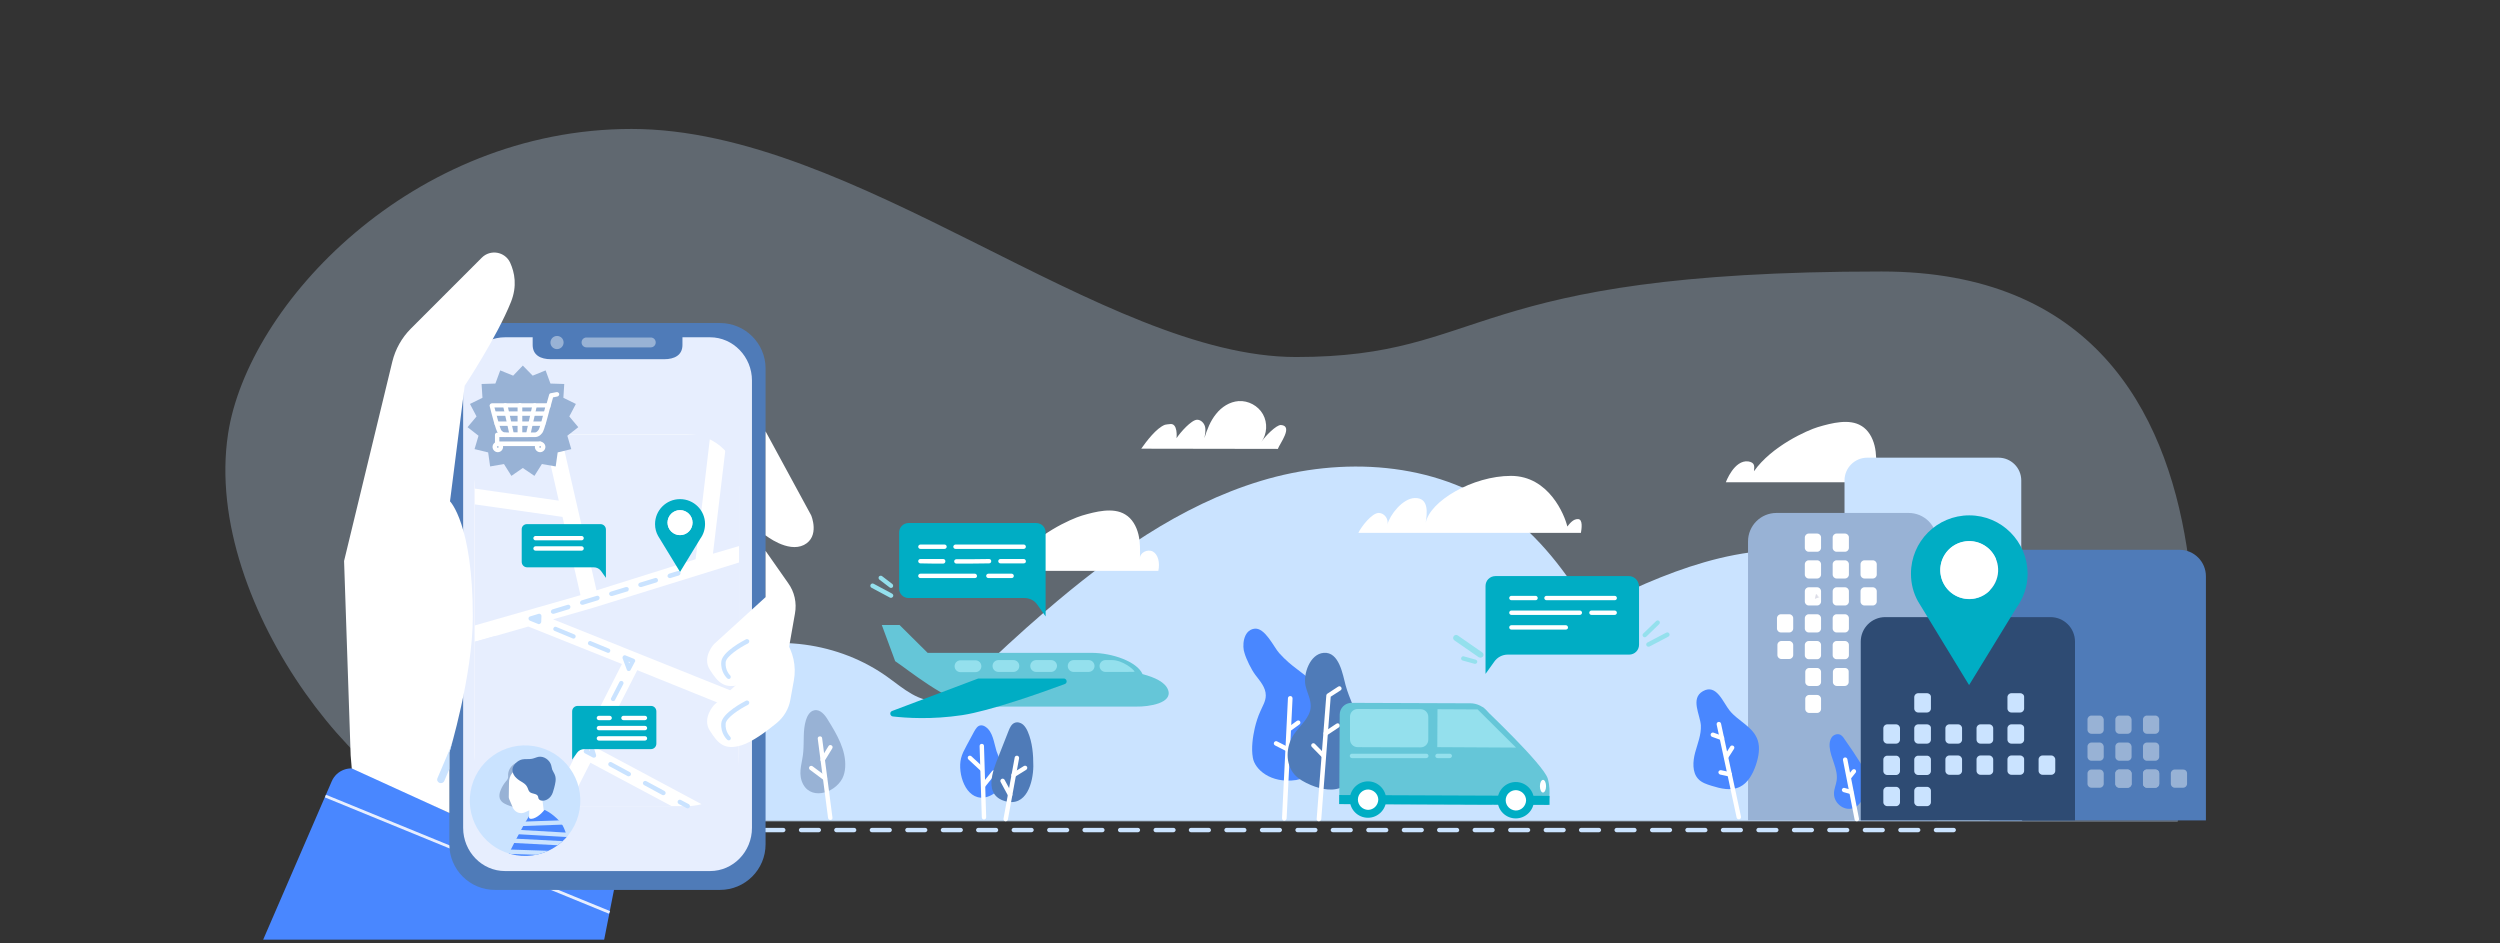 <svg version="1.1" id="Layer_1" xmlns="http://www.w3.org/2000/svg" xmlns:xlink="http://www.w3.org/1999/xlink" x="0" y="0" viewBox="0 0 1140 430" xml:space="preserve"><rect x="0" y="0" width="1140" height="430" fill="#333333" stroke="none"/><style>.st0{fill:#cae3ff}.st2{fill:#4987ff}.st3{fill:#fff}.st4{fill:#4f7bb8}.st5{fill:#98b2d5}.st6{fill:#dcdde7}.st9{fill:#e7eefe}.st10{fill:#00adc4}.st11{fill:#65c6d8}.st12{fill:#94e0ed}</style><path class="st0" d="M890.9 379.5h-8.1c-.6 0-1-.5-1-1 0-.6.5-1 1-1h8.1c.6 0 1 .5 1 1s-.5 1-1 1zm-16.2 0h-8.1c-.6 0-1-.5-1-1 0-.6.5-1 1-1h8.1c.6 0 1 .5 1 1s-.5 1-1 1zm-16.2 0h-8.1c-.6 0-1-.5-1-1 0-.6.5-1 1-1h8.1c.6 0 1 .5 1 1s-.4 1-1 1zm-16.2 0h-8.1c-.6 0-1-.5-1-1 0-.6.5-1 1-1h8.1c.6 0 1 .5 1 1s-.4 1-1 1zm-16.1 0h-8.1c-.6 0-1-.5-1-1 0-.6.5-1 1-1h8.1c.6 0 1 .5 1 1s-.5 1-1 1zm-16.2 0h-8.1c-.6 0-1-.5-1-1 0-.6.5-1 1-1h8.1c.6 0 1 .5 1 1s-.5 1-1 1zm-16.2 0h-8.1c-.6 0-1-.5-1-1 0-.6.5-1 1-1h8.1c.6 0 1 .5 1 1s-.4 1-1 1zm-16.2 0h-8.1c-.6 0-1-.5-1-1 0-.6.5-1 1-1h8.1c.6 0 1 .5 1 1 .1.5-.4 1-1 1zm-16.1 0h-8.1c-.6 0-1-.5-1-1 0-.6.5-1 1-1h8.1c.6 0 1 .5 1 1s-.5 1-1 1zm-16.2 0h-8.1c-.6 0-1-.5-1-1 0-.6.5-1 1-1h8.1c.6 0 1 .5 1 1s-.4 1-1 1zm-16.2 0H721c-.6 0-1-.5-1-1 0-.6.5-1 1-1h8.1c.6 0 1 .5 1 1s-.4 1-1 1zm-16.1 0h-8.1c-.6 0-1-.5-1-1 0-.6.5-1 1-1h8.1c.6 0 1 .5 1 1s-.5 1-1 1zm-16.2 0h-8.1c-.6 0-1-.5-1-1 0-.6.5-1 1-1h8.1c.6 0 1 .5 1 1s-.5 1-1 1zm-16.2 0h-8.1c-.6 0-1-.5-1-1 0-.6.5-1 1-1h8.1c.6 0 1 .5 1 1s-.4 1-1 1zm-16.2 0h-8.1c-.6 0-1-.5-1-1 0-.6.5-1 1-1h8.1c.6 0 1 .5 1 1 .1.5-.4 1-1 1zm-16.1 0h-8.1c-.6 0-1-.5-1-1 0-.6.5-1 1-1h8.1c.6 0 1 .5 1 1s-.5 1-1 1zm-16.2 0H624c-.6 0-1-.5-1-1 0-.6.5-1 1-1h8.1c.6 0 1 .5 1 1s-.4 1-1 1zm-16.2 0h-8.1c-.6 0-1-.5-1-1 0-.6.5-1 1-1h8.1c.6 0 1 .5 1 1s-.4 1-1 1zm-16.1 0h-8.1c-.6 0-1-.5-1-1 0-.6.5-1 1-1h8.1c.6 0 1 .5 1 1s-.5 1-1 1zm-16.2 0h-8.1c-.6 0-1-.5-1-1 0-.6.5-1 1-1h8.1c.6 0 1 .5 1 1s-.5 1-1 1zm-16.2 0h-8.1c-.6 0-1-.5-1-1 0-.6.5-1 1-1h8.1c.6 0 1 .5 1 1s-.4 1-1 1zm-16.2 0h-8.1c-.6 0-1-.5-1-1 0-.6.5-1 1-1h8.1c.6 0 1 .5 1 1 .1.5-.4 1-1 1zm-16.1 0H527c-.6 0-1-.5-1-1 0-.6.5-1 1-1h8.1c.6 0 1 .5 1 1s-.5 1-1 1zm-16.2 0h-8.1c-.6 0-1-.5-1-1 0-.6.5-1 1-1h8.1c.6 0 1 .5 1 1s-.4 1-1 1zm-16.2 0h-8.1c-.6 0-1-.5-1-1 0-.6.5-1 1-1h8.1c.6 0 1 .5 1 1s-.4 1-1 1zm-16.1 0h-8.1c-.6 0-1-.5-1-1 0-.6.5-1 1-1h8.1c.6 0 1 .5 1 1s-.5 1-1 1zm-16.2 0h-8.1c-.6 0-1-.5-1-1 0-.6.5-1 1-1h8.1c.6 0 1 .5 1 1s-.5 1-1 1zm-16.2 0h-8.1c-.6 0-1-.5-1-1 0-.6.5-1 1-1h8.1c.6 0 1 .5 1 1s-.4 1-1 1zm-16.2 0h-8c-.6 0-1-.5-1-1 0-.6.5-1 1-1h8.1c.6 0 1 .5 1 1s-.5 1-1.1 1zm-16.1 0h-8.1c-.6 0-1-.5-1-1 0-.6.5-1 1-1h8.1c.6 0 1 .5 1 1s-.5 1-1 1zm-16.2 0h-8.1c-.6 0-1-.5-1-1 0-.6.5-1 1-1h8.1c.6 0 1 .5 1 1s-.4 1-1 1zm-16.2 0h-8.1c-.6 0-1-.5-1-1 0-.6.5-1 1-1h8.1c.6 0 1 .5 1 1s-.4 1-1 1zm-16.1 0h-8.1c-.6 0-1-.5-1-1 0-.6.5-1 1-1h8.1c.6 0 1 .5 1 1s-.5 1-1 1zm-16.2 0h-8.1c-.6 0-1-.5-1-1 0-.6.5-1 1-1h8.1c.6 0 1 .5 1 1s-.5 1-1 1z"/><path d="M218 374.8c-46 0-126.1-97.7-114-177 9-59 84-139 184-139 102 0 215 104 303 104s76-39 267-39 135 251 135 251H218z" opacity=".3" fill="#cae3ff"/><path class="st0" d="M326 298.6c25.9-10 56.7-5.9 79.1 10.4 6.9 5 14.2 11.5 22.6 10.4 6.1-.8 10.9-5.4 15.3-9.7 10.9-10.7 22.1-21 33.7-31 29.2-25.1 61.3-48.2 98.2-59.4 36.9-11.2 79.4-8.9 110.7 13.6 16.3 11.7 28.7 28.1 39.1 45.4 33.6-17.1 70.8-32.9 107.8-25.7 26.2 5.1 49.4 21.9 64.7 43.7 15.3 21.8 23.2 48.4 24.9 75v3H335.3l-9.3-75.7z"/><path class="st2" d="M438.2 345.9c.5-2.1 1.5-3.9 2.5-5.8 1.2-2.2 2.3-4.3 3.5-6.5.7-1.2 1.5-2.6 2.8-2.8.9-.2 1.8.2 2.5.7 3.3 2.3 3.7 7.1 4.9 11 1.2 3.6 3.3 7 3.4 10.8.1 5.2-4.3 9.8-9.2 10.4-8.3.9-12-10.9-10.4-17.8z"/><path class="st3" d="M448.7 373.7c-.5 0-1-.4-1-1l-1-32.5c0-.6.4-1 1-1s1 .4 1 1l1 32.5c0 .5-.4 1-1 1z"/><path class="st3" d="M447.8 351.7c-.2 0-.5-.1-.7-.3l-5.5-5.1c-.4-.4-.4-1-.1-1.4.4-.4 1-.4 1.4-.1l5.5 5.1c.4.4.4 1 .1 1.4-.2.3-.5.4-.7.4zM448.3 359.3c-.2 0-.4-.1-.6-.2-.4-.3-.5-1-.2-1.4l4.9-6.1c.3-.4 1-.5 1.4-.2.4.3.5 1 .2 1.4l-4.9 6.1c-.2.2-.5.4-.8.4z"/><path class="st4" d="M455.3 345c1.5-3.9 3.1-7.8 4.6-11.7.6-1.5 1.3-3.1 2.8-3.7 1.3-.5 2.7-.1 3.8.8 1 .9 1.7 2.1 2.2 3.3 2.1 4.9 2.5 10.4 2.5 15.7-.1 7.4-3.1 18.8-13 15.9-9.7-2.9-5.6-13.6-2.9-20.3z"/><path class="st3" d="M458.6 374.5h-.2c-.5-.1-.9-.6-.8-1.2l5.1-27.9c.1-.5.6-.9 1.2-.8.5.1.9.6.8 1.2l-5.1 27.9c-.1.5-.6.8-1 .8z"/><path class="st3" d="M462.2 354.5c-.3 0-.7-.2-.9-.5-.3-.5-.1-1.1.3-1.4l5.3-3.3c.5-.3 1.1-.1 1.4.3.3.5.1 1.1-.3 1.4l-5.3 3.3c-.1.1-.3.2-.5.2zM460.6 363.4c-.4 0-.7-.2-.9-.5l-3.4-6.3c-.3-.5-.1-1.1.4-1.4.5-.3 1.1-.1 1.4.4l3.4 6.3c.3.5.1 1.1-.4 1.4-.2.1-.4.1-.5.1z"/><path class="st5" d="M367.5 328.4c.6-2 1.8-4.1 3.8-4.5 2.7-.6 4.9 2.1 6.3 4.5 4.1 6.6 8.3 13.8 7.8 21.5-.1 1.8-.5 3.5-1.3 5.1-3.8 7.1-15.3 10.2-18.5 1.2-1.6-4.6.4-8.9.7-13.5.4-4.9-.2-9.7 1.2-14.3z"/><path class="st3" d="M378.6 373.9c-.5 0-.9-.4-1-.9l-4.7-36.1c-.1-.6.3-1.1.9-1.1.6-.1 1.1.3 1.1.9l4.7 36.1c.1.6-.3 1.1-.9 1.1h-.1zM797.2 210.4c3 .5 2.9 2.1 2.6 4.5 8.1-11.5 24.3-18.7 29.3-20.2 6.2-1.8 14.2-3.9 19.7-.5 3.2 1.9 5.1 5.4 6 9 .9 3.6.8 7.4.7 11.1-.1-2.7 3.5-4.5 5.9-3.2 2.4 1.3 3.3 5.1 2.5 8.8H787c0-.1 3.8-10.3 10.2-9.5z"/><path class="st0" d="M921.6 374.1h-80.5v-155c0-5.7 4.6-10.4 10.4-10.4h59.8c5.7 0 10.4 4.6 10.4 10.4v155z"/><path class="st4" d="M1006 374.1h-98.7V262.8c0-6.7 5.4-12.1 12.1-12.1h74.4c6.7 0 12.1 5.4 12.1 12.1v111.3z"/><path class="st6" d="M934.4 353.6h7.1v8.2h-7.1zM925 353.6h7.1v8.2H925zM934.4 340.4h7.1v8.2h-7.1zM925 340.4h7.1v8.2H925z"/><path class="st5" d="M883.3 374.1h-86.2V246.9c0-7.2 5.8-13 13-13h60.2c7.2 0 13 5.8 13 13v127.2z"/><path class="st3" d="M828.6 243.3h-3.8c-1 0-1.8.8-1.8 1.8v4.7c0 1 .8 1.8 1.8 1.8h3.8c1 0 1.8-.8 1.8-1.8V245c0-.9-.8-1.7-1.8-1.7zM828.6 255.5h-3.8c-1 0-1.8.8-1.8 1.8v4.7c0 1 .8 1.8 1.8 1.8h3.8c1 0 1.8-.8 1.8-1.8v-4.7c0-1-.8-1.8-1.8-1.8zM828.6 267.8h-3.8c-1 0-1.8.8-1.8 1.8v4.7c0 1 .8 1.8 1.8 1.8h3.8c1 0 1.8-.8 1.8-1.8v-4.7c0-1-.8-1.8-1.8-1.8zM828.6 280.1h-3.8c-1 0-1.8.8-1.8 1.8v4.7c0 1 .8 1.8 1.8 1.8h3.8c1 0 1.8-.8 1.8-1.8v-4.7c0-1-.8-1.8-1.8-1.8zM841.3 243.3h-3.8c-1 0-1.8.8-1.8 1.8v4.7c0 1 .8 1.8 1.8 1.8h3.8c1 0 1.8-.8 1.8-1.8V245c0-.9-.8-1.7-1.8-1.7zM841.3 255.5h-3.8c-1 0-1.8.8-1.8 1.8v4.7c0 1 .8 1.8 1.8 1.8h3.8c1 0 1.8-.8 1.8-1.8v-4.7c0-1-.8-1.8-1.8-1.8zM841.3 267.8h-3.8c-1 0-1.8.8-1.8 1.8v4.7c0 1 .8 1.8 1.8 1.8h3.8c1 0 1.8-.8 1.8-1.8v-4.7c0-1-.8-1.8-1.8-1.8zM841.3 280.1h-3.8c-1 0-1.8.8-1.8 1.8v4.7c0 1 .8 1.8 1.8 1.8h3.8c1 0 1.8-.8 1.8-1.8v-4.7c0-1-.8-1.8-1.8-1.8zM854 255.5h-3.8c-1 0-1.8.8-1.8 1.8v4.7c0 1 .8 1.8 1.8 1.8h3.8c1 0 1.8-.8 1.8-1.8v-4.7c0-1-.8-1.8-1.8-1.8zM854 267.8h-3.8c-1 0-1.8.8-1.8 1.8v4.7c0 1 .8 1.8 1.8 1.8h3.8c1 0 1.8-.8 1.8-1.8v-4.7c0-1-.8-1.8-1.8-1.8zM815.9 280.1h-3.8c-1 0-1.8.8-1.8 1.8v4.7c0 1 .8 1.8 1.8 1.8h3.8c1 0 1.8-.8 1.8-1.8v-4.7c0-1-.8-1.8-1.8-1.8zM815.9 292.3h-3.6c-1 0-1.8.8-1.8 1.8v4.6c0 1 .8 1.8 1.8 1.8h3.6c1 0 1.8-.8 1.8-1.8v-4.6c0-.9-.8-1.8-1.8-1.8zM828.6 292.3h-3.8c-1 0-1.8.8-1.8 1.8v4.7c0 1 .8 1.8 1.8 1.8h3.8c1 0 1.8-.8 1.8-1.8v-4.7c0-1-.8-1.8-1.8-1.8zM828.6 304.6H825c-1 0-1.8.8-1.8 1.8v4.6c0 1 .8 1.8 1.8 1.8h3.6c1 0 1.8-.8 1.8-1.8v-4.6c0-1-.8-1.8-1.8-1.8zM841.3 292.3h-3.8c-1 0-1.8.8-1.8 1.8v4.7c0 1 .8 1.8 1.8 1.8h3.8c1 0 1.8-.8 1.8-1.8v-4.7c0-1-.8-1.8-1.8-1.8zM841.2 304.6h-3.6c-1 0-1.8.8-1.8 1.8v4.6c0 1 .8 1.8 1.8 1.8h3.6c1 0 1.8-.8 1.8-1.8v-4.6c.1-1-.7-1.8-1.8-1.8zM828.6 316.9H825c-1 0-1.8.8-1.8 1.8v4.6c0 1 .8 1.8 1.8 1.8h3.6c1 0 1.8-.8 1.8-1.8v-4.6c0-1-.8-1.8-1.8-1.8z"/><path class="st5" d="M957.5 326.3h-3.8c-1 0-1.8.8-1.8 1.8v4.7c0 1 .8 1.8 1.8 1.8h3.8c1 0 1.8-.8 1.8-1.8v-4.7c-.1-1-.9-1.8-1.8-1.8zM957.5 338.6h-3.8c-1 0-1.8.8-1.8 1.8v4.7c0 1 .8 1.8 1.8 1.8h3.8c1 0 1.8-.8 1.8-1.8v-4.7c-.1-1-.9-1.8-1.8-1.8zM957.5 350.9h-3.8c-1 0-1.8.8-1.8 1.8v4.7c0 1 .8 1.8 1.8 1.8h3.8c1 0 1.8-.8 1.8-1.8v-4.7c-.1-1.1-.9-1.8-1.8-1.8zM970.2 326.3h-3.8c-1 0-1.8.8-1.8 1.8v4.7c0 1 .8 1.8 1.8 1.8h3.8c1 0 1.8-.8 1.8-1.8v-4.7c-.1-1-.9-1.8-1.8-1.8zM970.2 338.6h-3.8c-1 0-1.8.8-1.8 1.8v4.7c0 1 .8 1.8 1.8 1.8h3.8c1 0 1.8-.8 1.8-1.8v-4.7c-.1-1-.9-1.8-1.8-1.8zM970.2 350.9h-3.8c-1 0-1.8.8-1.8 1.8v4.7c0 1 .8 1.8 1.8 1.8h3.8c1 0 1.8-.8 1.8-1.8v-4.7c-.1-1.1-.9-1.8-1.8-1.8z"/><path class="st5" d="M970.2 350.9h-3.8c-1 0-1.8.8-1.8 1.8v4.7c0 1 .8 1.8 1.8 1.8h3.8c1 0 1.8-.8 1.8-1.8v-4.7c-.1-1.1-.9-1.8-1.8-1.8zM982.8 326.3H979c-1 0-1.8.8-1.8 1.8v4.7c0 1 .8 1.8 1.8 1.8h3.8c1 0 1.8-.8 1.8-1.8v-4.7c0-1-.8-1.8-1.8-1.8zM982.8 338.6H979c-1 0-1.8.8-1.8 1.8v4.7c0 1 .8 1.8 1.8 1.8h3.8c1 0 1.8-.8 1.8-1.8v-4.7c0-1-.8-1.8-1.8-1.8zM982.8 350.9H979c-1 0-1.8.8-1.8 1.8v4.7c0 1 .8 1.8 1.8 1.8h3.8c1 0 1.8-.8 1.8-1.8v-4.7c0-1.1-.8-1.8-1.8-1.8z"/><path class="st5" d="M982.8 350.9H979c-1 0-1.8.8-1.8 1.8v4.7c0 1 .8 1.8 1.8 1.8h3.8c1 0 1.8-.8 1.8-1.8v-4.7c0-1.1-.8-1.8-1.8-1.8zM995.5 350.9h-3.8c-1 0-1.8.8-1.8 1.8v4.7c0 1 .8 1.8 1.8 1.8h3.8c1 0 1.8-.8 1.8-1.8v-4.7c0-1.1-.8-1.8-1.8-1.8z"/><path class="st2" d="M836.3 361.8c0-2 .9-3.8 1.2-5.8.8-5.3-2.8-10.2-3.2-15.5-.1-1.5.1-3 .9-4.2.8-1.2 2.5-1.9 3.9-1.3.8.4 1.4 1.1 1.9 1.9 2.7 3.8 5.3 7.7 7.8 11.7 1.6 2.6 3.2 5.4 3.2 8.5 0 3.4-3 9.4-6.1 11.1-4.4 2.2-9.7-1.6-9.6-6.4z"/><path d="M946.2 374.1h-97.7v-81.5c0-6.2 5-11.2 11.2-11.2H935c6.2 0 11.2 5 11.2 11.2v81.5z" fill="#2e4b73"/><path class="st0" d="M892.9 344.5h-4c-1 0-1.8.8-1.8 1.8v5.2c0 1 .8 1.8 1.8 1.8h4c1 0 1.8-.8 1.8-1.8v-5.2c0-.9-.8-1.8-1.8-1.8zM864.6 330.3h-4c-1 0-1.8.8-1.8 1.8v5.2c0 1 .8 1.8 1.8 1.8h4c1 0 1.8-.8 1.8-1.8v-5.2c0-1-.8-1.8-1.8-1.8zM935.4 344.5h-4c-1 0-1.8.8-1.8 1.8v5.2c0 1 .8 1.8 1.8 1.8h4c1 0 1.8-.8 1.8-1.8v-5.2c0-.9-.8-1.8-1.8-1.8zM921.2 344.5h-4c-1 0-1.8.8-1.8 1.8v5.2c0 1 .8 1.8 1.8 1.8h4c1 0 1.8-.8 1.8-1.8v-5.2c.1-.9-.8-1.8-1.8-1.8zM907.1 344.5h-4c-1 0-1.8.8-1.8 1.8v5.2c0 1 .8 1.8 1.8 1.8h4c1 0 1.8-.8 1.8-1.8v-5.2c0-.9-.8-1.8-1.8-1.8zM921.2 330.3h-4c-1 0-1.8.8-1.8 1.8v5.2c0 1 .8 1.8 1.8 1.8h4c1 0 1.8-.8 1.8-1.8v-5.2c.1-1-.8-1.8-1.8-1.8zM907.1 330.3h-4c-1 0-1.8.8-1.8 1.8v5.2c0 1 .8 1.8 1.8 1.8h4c1 0 1.8-.8 1.8-1.8v-5.2c0-1-.8-1.8-1.8-1.8zM921.2 316.1h-4c-1 0-1.8.8-1.8 1.8v5.2c0 1 .8 1.8 1.8 1.8h4c1 0 1.8-.8 1.8-1.8v-5.2c.1-1-.8-1.8-1.8-1.8zM892.9 330.3h-4c-1 0-1.8.8-1.8 1.8v5.2c0 1 .8 1.8 1.8 1.8h4c1 0 1.8-.8 1.8-1.8v-5.2c0-1-.8-1.8-1.8-1.8zM878.7 330.3h-4c-1 0-1.8.8-1.8 1.8v5.2c0 1 .8 1.8 1.8 1.8h4c1 0 1.8-.8 1.8-1.8v-5.2c.1-1-.8-1.8-1.8-1.8zM878.7 358.8h-4c-1 0-1.8.8-1.8 1.8v5.2c0 1 .8 1.8 1.8 1.8h4c1 0 1.8-.8 1.8-1.8v-5.2c0-1-.8-1.8-1.8-1.8zM864.6 358.8h-4c-1 0-1.8.8-1.8 1.8v5.2c0 1 .8 1.8 1.8 1.8h4c1 0 1.8-.8 1.8-1.8v-5.2c0-1-.8-1.8-1.8-1.8zM878.7 344.6h-4c-1 0-1.8.8-1.8 1.8v5.2c0 1 .8 1.8 1.8 1.8h4c1 0 1.8-.8 1.8-1.8v-5.2c0-1-.8-1.8-1.8-1.8zM864.6 344.6h-4c-1 0-1.8.8-1.8 1.8v5.2c0 1 .8 1.8 1.8 1.8h4c1 0 1.8-.8 1.8-1.8v-5.2c0-1-.8-1.8-1.8-1.8zM878.7 316.1h-4c-1 0-1.8.8-1.8 1.8v5.2c0 1 .8 1.8 1.8 1.8h4c1 0 1.8-.8 1.8-1.8v-5.2c.1-1-.8-1.8-1.8-1.8z"/><path class="st3" d="M846.7 374.5c-.5 0-.9-.3-1-.8l-5.3-27.1c-.1-.5.2-1.1.8-1.2.5-.1 1.1.2 1.2.8l5.3 27.1c.1.5-.2 1.1-.8 1.2h-.2z"/><path class="st3" d="M844.2 362.1h-.3l-3.3-.9c-.5-.2-.8-.7-.7-1.2.2-.5.7-.9 1.2-.7l3.3.9c.5.2.8.7.7 1.2-.1.4-.5.7-.9.7zM843.4 355.2c-.2 0-.4-.1-.6-.2-.4-.4-.5-1-.2-1.4l2-2.5c.4-.4 1-.5 1.4-.2.4.4.5 1 .2 1.4l-2 2.5c-.2.3-.5.4-.8.4z"/><path class="st2" d="M572.4 307.7c2.1 2.8 4.8 5.7 4.8 9.4 0 2.7-1.5 4.9-2.5 7.3-1.1 2.4-1.9 5-2.5 7.5-.9 4-1.7 9.2-.9 13.6.8 5.2 8 11.9 19.7 10.2 4.5-.9 8.7-3.1 11.8-6.7 7.4-8.7 5.3-20.9.8-30.3-1.2-2.6-2.6-5.1-4.6-7.2-5.3-5.5-9.6-6.9-15.7-13.7-2.4-2.6-6.5-11.9-11.4-11.1-5.2.8-5.5 8.2-4.4 11.1.8 2.8 3.1 7.5 4.9 9.9z"/><path class="st3" d="M585.6 374.2c-.6 0-1-.5-1-1.1l2.7-54.7c0-.6.5-1 1.1-1 .6 0 1 .5 1 1.1l-2.7 54.7c-.1.6-.5 1-1.1 1z"/><path class="st3" d="M588.3 333.2c-.3 0-.6-.1-.8-.4-.3-.5-.2-1.1.2-1.4l3.7-2.7c.5-.3 1.1-.2 1.4.2.3.5.2 1.1-.2 1.4l-3.7 2.7c-.2.1-.4.2-.6.2zM587 342.6c-.2 0-.3 0-.5-.1l-5.1-2.6c-.5-.3-.7-.9-.4-1.4.3-.5.9-.7 1.4-.4l5.1 2.6c.5.3.7.9.4 1.4-.2.3-.5.5-.9.5z"/><path d="M588.3 348.3h-.1c-.2-.1-.3-.3-.2-.4.1-.3 2.6-6.8 6.3-9.8.1-.1.4-.1.5.1.1.1.1.4-.1.5-3.6 2.9-6.1 9.4-6.1 9.5 0 0-.1.1-.3.1z" fill="#e2e3ed"/><path class="st3" d="M461.5 250.8c3 .5 2.9 2.1 2.6 4.5 8.1-11.5 24.3-18.7 29.3-20.2 6.2-1.8 14.2-3.9 19.7-.5 3.2 1.9 5.1 5.4 6 9 .9 3.6.8 7.4.7 11.1-.1-2.7 3.5-4.5 5.9-3.2s3.3 5.1 2.5 8.8h-76.9c0-.1 3.8-10.3 10.2-9.5zM720.9 243c.3-1.8 1-6.2-1.3-6.3-2.2-.1-3.8 2-4.9 3.4-1.2-5.2-8.4-23.1-25.7-23.1-17.4 0-37.1 11.5-38.9 21.5.7-4.5 1.6-11.6-5-11.4-5.5.2-11.3 7.6-12.5 12.2.8-2.5-1.3-5.4-3.9-5.4-3.1 0-8 6.3-9.3 9.1h101.5z"/><path class="st2" d="M204.9 370.7l-40.6-19.4c-4.9-2.3-10.8-.1-13 4.9L120 428.5h155.5l6.6-33.5s-78.6-25.6-77.2-24.3z"/><path transform="rotate(-67.728 213.186 389.505)" class="st9" d="M212.5 319.5h1.3v140h-1.3z"/><path class="st4" d="M328.3 147.3H225.7c-11.5 0-20.8 9.3-20.8 20.8V385c0 11.5 9.3 20.8 20.8 20.8h102.6c11.5 0 20.8-9.3 20.8-20.8V168c0-11.4-9.3-20.7-20.8-20.7z"/><path class="st9" d="M323.8 153.8h-12.6v3.5c0 4.7-3.7 6.5-8.3 6.5h-51.7c-4.6 0-8.3-1.8-8.3-6.5v-3.5h-12.6c-10.5 0-19.1 8.8-19.1 19.7v204c0 10.9 8.6 19.7 19.1 19.7h93.5c10.5 0 19.1-8.8 19.1-19.7v-204c0-10.8-8.6-19.7-19.1-19.7z"/><path class="st5" d="M296.8 158.4h-29.4c-1.2 0-2.2-1-2.2-2.2v-.1c0-1.2 1-2.2 2.2-2.2h29.4c1.2 0 2.2 1 2.2 2.2v.1c0 1.2-1 2.2-2.2 2.2zM257 156.2c0 1.6-1.3 3-3 3-1.6 0-3-1.3-3-3 0-1.6 1.3-3 3-3s3 1.3 3 3z"/><path class="st3" d="M349.1 196.7l20.8 38.3s4.1 9.7-3.3 13.5c-7.4 3.7-17.5-4.4-17.5-4.4v-47.4z"/><path class="st4" d="M595.3 312.6c.7 3.2 2.5 6.3 2.4 9.6-.2 5-4.8 8.5-7.7 12.7-3.7 5.5-4 13.4.3 18.3 2 2.2 4.7 3.6 7.5 4.8 4.8 2 10.7 3.2 15.1.4 2.4-1.6 4-4.2 5.2-6.8 2.8-6.5 3.5-14 1.9-20.9-1.5-6.3-4.7-12-6.4-18.2-1.3-4.8-2.9-15.4-10-14.8-6.3.5-9.4 9.7-8.3 14.9z"/><path class="st3" d="M604.5 335.4c-.3 0-.6-.2-.8-.4-.3-.5-.2-1.1.3-1.4l5.4-3.6c.5-.3 1.1-.2 1.4.3.3.5.2 1.1-.3 1.4l-5.4 3.6c-.3.1-.4.1-.6.1zM603.6 345.7c-.3 0-.5-.1-.7-.3l-4.7-4.8c-.4-.4-.4-1 0-1.4.4-.4 1-.4 1.4 0l4.7 4.8c.4.4.4 1 0 1.4-.2.2-.4.3-.7.3z"/><path class="st3" d="M601.4 374.5c-.6 0-1.1-.5-1-1.1l4.4-56.3c0-.3.2-.6.5-.8l4.9-3.2c.5-.3 1.1-.2 1.4.3.3.5.2 1.1-.3 1.4l-4.5 2.9-4.3 55.8c-.1.6-.6 1-1.1 1zM313.4 367.6H240c-13 0-23.6-10.5-23.6-23.6V221.6c0-13 10.5-23.6 23.6-23.6h73.4c13 0 23.6 10.5 23.6 23.6V344c0 13-10.6 23.6-23.6 23.6z"/><path class="st9" d="M216.5 230v55.2l48.2-13.8-8.2-35.7zM331.2 201.6l-6.1 50.9L337 249v-35.7c0-4.7-2.3-8.9-5.8-11.7zM337 256.5l-66.7 20.7-18.1 5.2 84.8 34zM272 269.2l45.2-14.2 6.7-56.6c-1-.2-2.1-.3-3.2-.3h-65l16.3 71.1zM269.2 347.8l-10.1 19.8h47.2zM290.6 305.6l-18.2 35.7 49.2 26.3c8.5-.5 15.3-7.1 15.3-15.2v-28.1l-46.3-18.7zM283.6 302.8l-42.7-17.1-24.4 7v59.7c0 8.4 7.3 15.3 16.3 15.3h17.8l33-64.9zM254.8 228.3l-6.9-30.3h-15.1c-9 0-16.3 6.8-16.3 15.3v9.5l38.3 5.5z"/><path class="st9" d="M216.5 292.6l9.2-2.6 32.8 14.9-42 47.4z"/><path class="st3" d="M349.1 300.1l-23.5 21.4s-5.6 6-1.9 11.7c3.7 5.8 6.6 9.1 14.6 6.6 4.8-1.5 11.5-6.5 16-10.2 3.2-2.7 5.4-6.4 6.1-10.5l1.6-8.8c1.2-6.5-.3-13.2-4.1-18.7l-8.8-12.5v21z"/><path class="st3" d="M349.1 272.3l-23.5 21.4s-5.6 6-1.9 11.7c3.7 5.8 6.6 9.1 14.6 6.6s21.1-14.6 21.1-14.6l3.1-17.6c.9-4.9-.2-9.9-3.1-13.9l-10.3-14.7v21.1z"/><path class="st0" d="M305.4 263.6c-.4 0-.8-.3-1-.7v-.3c0-.4.3-.8.7-1l3.9-1.2c.5-.2 1.1.1 1.3.7v.3c0 .4-.3.8-.7 1l-3.9 1.2h-.3zM252.2 279.9c-.4 0-.8-.3-1-.7v-.3c0-.4.3-.8.7-1l6.9-2.1c.5-.2 1.1.1 1.3.7v.3c0 .4-.3.8-.7 1l-6.9 2.1h-.3zm13.3-4.1c-.4 0-.8-.3-1-.7v-.3c0-.4.3-.8.7-1l6.9-2.1c.5-.2 1.1.1 1.3.7v.3c0 .4-.3.8-.7 1l-6.9 2.1h-.3zm13.3-4c-.4 0-.8-.3-1-.7-.2-.5.1-1.1.7-1.3l6.9-2.1h.4c.4 0 .8.3.9.7v.3c0 .3-.1.6-.3.8-.1.1-.2.2-.4.2l-6.9 2.1c-.1-.1-.2 0-.3 0zm13.3-4.1c-.4 0-.8-.3-1-.7-.2-.5.1-1.1.7-1.3l6.9-2.1c.5-.2 1.1.1 1.3.7.2.5-.1 1.1-.7 1.3l-6.9 2.1c-.1-.1-.2 0-.3 0zM245.7 284.6c-.1 0-.3 0-.4-.1l-3.7-1.5c-.4-.2-.6-.6-.6-1s.3-.8.7-.9l3.9-1.2c.3-.1.7 0 .9.2.3.2.4.5.4.8l-.1 2.7c0 .3-.2.6-.5.8-.2.2-.4.2-.6.2zM277.3 297.7c-.1 0-.3 0-.4-.1l-8.2-3.4c-.5-.2-.8-.8-.5-1.3.2-.4.5-.6.9-.6.1 0 .3 0 .4.1l8.2 3.4c.1.1.2.1.3.2.3.3.4.7.2 1.1-.1.4-.5.6-.9.6zm-15.8-6.5c-.1 0-.3 0-.4-.1l-8.2-3.4c-.5-.2-.8-.8-.5-1.3.2-.5.8-.8 1.3-.5l8.2 3.4c.5.2.8.8.5 1.3-.1.4-.5.6-.9.6zM286.7 306c-.5 0-.8-.3-.9-.7l-1.9-5.1c-.1-.4 0-.8.3-1.1.3-.3.7-.4 1.1-.2l3.7 1.5c.3.1.5.3.6.6.1.3.1.6-.1.8l-1.9 3.6c-.1.4-.5.6-.9.6zm-.1-4.3l.3.8.3-.6-.6-.2zM272.5 333.4c-.2 0-.3 0-.5-.1-.5-.2-.7-.8-.5-1.3v-.1l3.7-7.1c.3-.5.9-.7 1.4-.4.5.3.7.9.4 1.4l-3.7 7.2c0 .2-.4.4-.8.4zm7.1-13.7c-.2 0-.3 0-.5-.1-.5-.3-.7-.9-.4-1.3l3.7-7.2c0-.1.1-.1.1-.2.2-.2.4-.4.7-.4.2 0 .4 0 .6.1.5.3.7.9.4 1.4l-3.7 7.1c-.1.4-.5.6-.9.6zM270.8 345.5c-.2 0-.3 0-.5-.1l-3.6-1.9c-.5-.3-.7-.9-.4-1.4l1.9-3.6c.2-.4.6-.6 1-.5.4 0 .8.3.9.7l1.7 5.5c.1.4 0 .8-.3 1.1-.2.1-.4.2-.7.2zm-2.2-3.4l.5.3-.2-.8-.3.5zM302.5 362.6c-.2 0-.3 0-.5-.1l-8.3-4.5c-.5-.3-.7-.9-.4-1.4.2-.3.5-.5.9-.5.2 0 .3 0 .5.1l8.3 4.5c.5.3.7.9.4 1.4-.2.3-.5.5-.9.5zm-15.8-8.6c-.2 0-.3 0-.5-.1l-8.3-4.5c-.5-.3-.7-.9-.4-1.4.3-.5.9-.7 1.4-.4l8.3 4.5c.5.3.7.9.4 1.4-.2.3-.6.5-.9.5zM313.6 368.6c-.2 0-.3 0-.5-.1l-3.6-1.9c-.3-.2-.5-.5-.5-.9 0-.2 0-.3.1-.5.3-.5.9-.7 1.4-.4l3.6 1.9c.3.2.5.5.5.9 0 .2 0 .3-.1.5-.2.3-.5.5-.9.5z"/><path class="st10" d="M310.1 227.6c-6.3 0-11.4 5.1-11.4 11.4 0 2 .5 3.8 1.4 5.4l10 16.4 9.2-15.1c1.4-1.9 2.2-4.2 2.2-6.8 0-6.2-5.1-11.3-11.4-11.3zm0 16.4c-3.1 0-5.7-2.5-5.7-5.7 0-3.1 2.5-5.7 5.7-5.7 3.1 0 5.7 2.5 5.7 5.7s-2.5 5.7-5.7 5.7z"/><circle transform="rotate(-45.001 310.129 238.334)" class="st3" cx="310.1" cy="238.3" r="5.7"/><path class="st10" d="M296.9 321.9h-33.5c-1.4 0-2.5 1.1-2.5 2.5v22l2.2-3.1c.8-1.1 2-1.7 3.3-1.7h30.4c1.4 0 2.5-1.1 2.5-2.5v-14.7c0-1.4-1.1-2.5-2.4-2.5zM240.3 239h33.5c1.4 0 2.5 1.1 2.5 2.5v22l-2.2-3.1c-.8-1.1-2-1.7-3.3-1.7h-30.4c-1.4 0-2.5-1.1-2.5-2.5v-14.7c-.1-1.4 1-2.5 2.4-2.5z"/><path class="st3" d="M159.9 344.5l-3-88.7 22-90.9c1.4-5.7 4.3-10.9 8.5-15.1l32.3-32.3c3.9-3.9 10.5-2.8 12.9 2.2 2.1 4.6 3.3 10.7.4 18-6.4 16-21.1 38.2-21.1 38.2l-6.7 52.7s10.4 10.4 10.4 52.6c0 26.8-10.7 62-10.7 62v27.5l-44.5-20.3-.5-5.9z"/><path class="st10" d="M742.8 262.7h-60.9c-2.5 0-4.5 2-4.5 4.5v40.1l4-5.6c1.4-2 3.7-3.2 6.1-3.2h55.4c2.5 0 4.5-2 4.5-4.5v-26.8c-.2-2.5-2.2-4.5-4.6-4.5zM414.3 238.5h58.2c2.4 0 4.3 1.9 4.3 4.3v38.3l-3.8-5.4c-1.3-1.9-3.5-3-5.8-3h-52.9c-2.4 0-4.3-1.9-4.3-4.3v-25.6c0-2.4 2-4.3 4.3-4.3z"/><path class="st11" d="M610.7 366.7l69.6.3.1-36.4c0-5.4-4.4-9.8-9.8-9.9l-54.3-.2c-3 0-5.4 2.4-5.4 5.4l-.2 40.8z"/><path class="st11" d="M676 322.3s28 26.4 29.8 32.8c1.8 6.4 0 11.9 0 11.9l-37.9-.1 8.1-44.6z"/><path class="st12" d="M691.3 340.9l-17.5-17.4-18.3-.1-.1 17.3z"/><path transform="matrix(-1 -.004 .004 -1 1315.836 732.157)" class="st10" d="M610.7 362.7h95.9v4.1h-95.9z"/><path class="st3" d="M702.2 358.5c0 1.6.6 2.9 1.4 2.9.8 0 1.4-1.3 1.4-2.9 0-1.6-.6-2.9-1.4-2.9-.8.1-1.4 1.3-1.4 2.9z"/><g><path class="st3" d="M684.7 364.9c0 3.6 2.9 6.5 6.4 6.5 3.6 0 6.5-2.9 6.5-6.4s-2.9-6.5-6.4-6.5c-3.5-.1-6.4 2.8-6.5 6.4z"/><path class="st10" d="M682.9 364.9c0-4.6 3.8-8.3 8.3-8.3 4.6 0 8.3 3.8 8.3 8.3 0 4.6-3.8 8.3-8.3 8.3-4.6 0-8.3-3.7-8.3-8.3zm3.7 0c0 2.6 2.1 4.6 4.6 4.7 2.6 0 4.6-2.1 4.7-4.6 0-2.6-2.1-4.6-4.6-4.7-2.6 0-4.7 2-4.7 4.6z"/></g><g><circle transform="matrix(1 -.019 .019 1 -6.894 12.06)" class="st3" cx="623.8" cy="364.6" r="6.5"/><path class="st10" d="M615.5 364.6c0-4.6 3.8-8.3 8.3-8.3 4.6 0 8.3 3.8 8.3 8.3 0 4.6-3.8 8.3-8.3 8.3-4.6 0-8.3-3.7-8.3-8.3zm3.7 0c0 2.6 2.1 4.6 4.6 4.7 2.6 0 4.6-2.1 4.7-4.6 0-2.6-2.1-4.6-4.6-4.7-2.6 0-4.7 2.1-4.7 4.6z"/></g><path class="st12" d="M647.8 323.4l-28.7-.1c-1.9 0-3.5 1.5-3.5 3.5v10.4c0 1.9 1.5 3.5 3.5 3.5l28.7.1c1.9 0 3.5-1.5 3.5-3.5v-10.4c0-2-1.6-3.5-3.5-3.5z"/><g><path class="st12" d="M661.1 345.7h-5.6c-.6 0-1-.5-1-1 0-.6.5-1 1-1h5.6c.6 0 1 .5 1 1s-.5 1-1 1z"/></g><g><path class="st12" d="M650.4 345.7h-33.9c-.6 0-1-.5-1-1 0-.6.5-1 1-1h33.9c.6 0 1 .5 1 1s-.5 1-1 1z"/></g><path class="st11" d="M532.6 314.5c-1.3-3.4-5.9-5.6-11.6-7.1-2.5-5.7-13.8-9.7-23.3-9.7H423L410.2 285h-8.1l6.1 16.5 3 2.1c8.5 6.2 24.9 18.6 36 18.6h71.1c5.4.1 16.7-1.5 14.3-7.7z"/><path class="st10" d="M446.1 309.4h39c1.4 0 1.8 2 .5 2.5-11.3 4.2-34.3 12.3-46.8 14.2-14 2.1-25.5 1.3-31.7.6-1.3-.2-1.6-2-.3-2.5l39-14.7s.2-.1.3-.1z"/><path class="st12" d="M479.3 306.4h-6.8c-1.5 0-2.7-1.2-2.7-2.7 0-1.5 1.2-2.7 2.7-2.7h6.8c1.5 0 2.7 1.2 2.7 2.7-.1 1.5-1.3 2.7-2.7 2.7zM496.4 306.4h-6.8c-1.5 0-2.7-1.2-2.7-2.7 0-1.5 1.2-2.7 2.7-2.7h6.8c1.5 0 2.7 1.2 2.7 2.7 0 1.5-1.2 2.7-2.7 2.7zM462.1 306.4h-6.8c-1.5 0-2.7-1.2-2.7-2.7 0-1.5 1.2-2.7 2.7-2.7h6.8c1.5 0 2.7 1.2 2.7 2.7 0 1.5-1.2 2.7-2.7 2.7zM444.8 301.1H438c-1.5 0-2.7 1.2-2.7 2.7s1.2 2.7 2.7 2.7h6.8c1.5 0 2.7-1.2 2.7-2.7s-1.2-2.7-2.7-2.7zM510.9 306.4h-6.8c-1.5 0-2.7-1.2-2.7-2.7 0-1.5 1.2-2.7 2.7-2.7h3c4.7 0 9.9 4.2 10.3 5.3 0 .1-5 .1-6.5.1z"/><path class="st10" d="M898 235c-14.7 0-26.6 11.9-26.6 26.6 0 4.6 1.1 8.8 3.2 12.6l23.3 38.2 21.5-35.1c3.2-4.4 5.2-9.8 5.2-15.7-.1-14.7-11.9-26.6-26.6-26.6zm0 38.2c-7.3 0-13.2-5.9-13.2-13.2s5.9-13.2 13.2-13.2c7.3 0 13.2 5.9 13.2 13.2s-6 13.2-13.2 13.2z"/><circle transform="rotate(-58.286 897.908 260.002)" class="st3" cx="898" cy="260" r="13.2"/><g><path class="st3" d="M265.2 246.4h-21c-.6 0-1-.5-1-1s.5-1 1-1h21c.6 0 1 .5 1 1s-.4 1-1 1z"/></g><g><path class="st3" d="M265.2 251.1h-21c-.6 0-1-.5-1-1s.5-1 1-1h21c.6 0 1 .5 1 1s-.4 1-1 1z"/></g><g><path class="st3" d="M294.1 328.4h-9.8c-.6 0-1-.5-1-1 0-.6.5-1 1-1h9.8c.6 0 1 .5 1 1s-.5 1-1 1z"/></g><g><path class="st3" d="M278 328.4h-4.9c-.6 0-1-.5-1-1 0-.6.5-1 1-1h4.9c.6 0 1 .5 1 1s-.5 1-1 1z"/></g><g><path class="st3" d="M294.1 333h-21c-.6 0-1-.5-1-1 0-.6.5-1 1-1h21c.6 0 1 .5 1 1 0 .6-.5 1-1 1z"/></g><g><path class="st3" d="M294.1 337.7h-21c-.6 0-1-.5-1-1 0-.6.5-1 1-1h21c.6 0 1 .5 1 1 0 .6-.5 1-1 1z"/></g><g><path class="st3" d="M466.8 250.3h-31.1c-.6 0-1-.5-1-1s.5-1 1-1h31.1c.6 0 1 .5 1 1s-.4 1-1 1z"/></g><g><path class="st3" d="M430.7 250.3h-11c-.6 0-1-.5-1-1s.5-1 1-1h11c.6 0 1 .5 1 1s-.4 1-1 1z"/></g><g><path class="st3" d="M466.8 256.9h-10.6c-.6 0-1-.5-1-1 0-.6.5-1 1-1h10.6c.6 0 1 .5 1 1 .1.6-.4 1-1 1z"/></g><g><path class="st3" d="M436.1 257c-.6 0-1-.5-1-1 0-.6.5-1 1-1 5.1 0 10.1 0 14.9-.1.6 0 1 .4 1 1s-.4 1-1 1c-4.9.1-9.9.1-14.9.1z"/></g><g><path class="st3" d="M430.1 257c-3.5 0-6.9 0-10.4-.1-.6 0-1-.5-1-1 0-.6.5-1 1-1h10.4c.6 0 1 .5 1 1 0 .6-.4 1.1-1 1.1z"/></g><g><path class="st3" d="M461.3 263.6h-10.6c-.6 0-1-.5-1-1 0-.6.5-1 1-1h10.6c.6 0 1 .5 1 1 0 .6-.4 1-1 1z"/></g><g><path class="st3" d="M444.5 263.6h-24.8c-.6 0-1-.5-1-1 0-.6.5-1 1-1h24.8c.6 0 1 .5 1 1 .1.6-.4 1-1 1z"/></g><g><path class="st3" d="M736.3 273.7h-31.1c-.6 0-1-.5-1-1 0-.6.5-1 1-1h31.1c.6 0 1 .5 1 1 0 .6-.4 1-1 1z"/></g><g><path class="st3" d="M700.2 273.7h-11c-.6 0-1-.5-1-1 0-.6.5-1 1-1h11c.6 0 1 .5 1 1 0 .6-.4 1-1 1z"/></g><g><path class="st3" d="M736.3 280.4h-10.6c-.6 0-1-.5-1-1 0-.6.5-1 1-1h10.6c.6 0 1 .5 1 1s-.4 1-1 1z"/></g><g><path class="st3" d="M720.4 280.4h-31.2c-.6 0-1-.5-1-1 0-.6.5-1 1-1h31.2c.6 0 1 .5 1 1s-.4 1-1 1z"/></g><g><path class="st3" d="M714 287.1h-24.8c-.6 0-1-.5-1-1 0-.6.5-1 1-1H714c.6 0 1 .5 1 1 .1.5-.4 1-1 1z"/></g><path class="st5" d="M238.4 166.7l4.5 4.6 5.9-2.4 2.2 6 6.3.2-.4 6.3 5.7 2.8-3 5.7 4.1 4.9-5 3.9 1.8 6.1-6.2 1.5-.9 6.4-6.3-1.1-3.4 5.4-5.3-3.6-5.2 3.6-3.4-5.4-6.3 1.1-.9-6.4-6.2-1.5 1.8-6.1-5-3.9 4.1-4.9-3-5.7 5.7-2.8-.4-6.3 6.3-.2 2.2-6 5.9 2.4z"/><g><path class="st3" d="M244.1 199.3h-13.9c-1.1 0-2.2-.6-3.2-1.9-.9-1.1-2.9-8.9-3.7-12.2-.1-.3 0-.6.2-.9.2-.2.5-.4.8-.4H250c.3 0 .6.1.8.4.2.2.3.6.2.9-.8 3.3-2.8 11.1-3.7 12.2-1 1.3-2.1 1.9-3.2 1.9zm-18.6-13.4c1.2 4.7 2.6 9.5 3 10.2.6.7 1.2 1.1 1.6 1.1H244c.5 0 1-.4 1.6-1.2.5-.7 1.8-5.5 3-10.2h-23.1z"/><path class="st3" d="M248.4 189.6h-22.6c-.6 0-1-.5-1-1 0-.6.5-1 1-1h22.6c.6 0 1 .5 1 1 0 .6-.4 1-1 1zM247.7 194.2h-21.2c-.6 0-1-.5-1-1 0-.6.5-1 1-1h21.2c.6 0 1 .5 1 1 0 .6-.4 1-1 1zM246.3 203.4h-19.6c-.6 0-1-.5-1-1v-4.1c0-.6.5-1 1-1h3.8c.6 0 1 .5 1 1 0 .6-.5 1-1 1h-2.8v2h18.6c.6 0 1 .5 1 1 0 .6-.5 1.1-1 1.1zM249.9 186.5h-.3c-.5-.1-.9-.7-.7-1.2l1.5-5.3c.1-.4.4-.7.8-.7l2.6-.5c.5-.1 1.1.3 1.2.8.1.5-.3 1.1-.8 1.2l-2 .4-1.3 4.7c-.1.3-.5.6-1 .6z"/><path class="st3" d="M227 206.2c-1.3 0-2.4-1.1-2.4-2.4 0-1.3 1.1-2.4 2.4-2.4 1.3 0 2.4 1.1 2.4 2.4 0 1.3-1.1 2.4-2.4 2.4zm0-2.8c-.2 0-.4.2-.4.4s.2.4.4.4.4-.2.4-.4-.2-.4-.4-.4zM246.3 206.2c-1.3 0-2.4-1.1-2.4-2.4 0-1.3 1.1-2.4 2.4-2.4 1.3 0 2.4 1.1 2.4 2.4 0 1.3-1.1 2.4-2.4 2.4zm0-2.8c-.2 0-.4.2-.4.4s.2.4.4.4.4-.2.4-.4-.2-.4-.4-.4zM237.1 199.3h-3.7c-.5 0-.9-.3-1-.8l-3-13.4c-.1-.5.2-1.1.8-1.2.5-.1 1.1.2 1.2.8l2.8 12.6h1.9v-12.4c0-.6.5-1 1-1 .6 0 1 .5 1 1v13.4c0 .6-.4 1-1 1z"/><path class="st3" d="M240.8 199.3h-3.7c-.6 0-1-.5-1-1v-13.4c0-.6.5-1 1-1 .6 0 1 .5 1 1v12.4h1.9l2.8-12.6c.1-.5.7-.9 1.2-.8.5.1.9.7.8 1.2l-3 13.4c-.1.5-.5.8-1 .8z"/></g><path class="st0" d="M201.1 357.1c-.2 0-.4 0-.7-.1-.9-.4-1.3-1.3-.9-2.2l5.4-12.7 1.4-3.8-1.4 4.9v7.5l-2.3 5.4c-.2.6-.9 1-1.5 1z"/><g><path class="st0" d="M332.3 337.6c-.2 0-.5-.1-.7-.3-.1-.1-3.1-2.8-2.7-7.5.4-4.7 10.2-9.7 11.3-10.3.5-.2 1.1 0 1.4.5.2.5 0 1.1-.5 1.4-3.8 1.9-10 5.9-10.2 8.6-.3 3.7 2 5.8 2 5.9.4.4.5 1 .1 1.4-.1.2-.4.3-.7.3z"/></g><g><path class="st0" d="M332.3 309.6c-.2 0-.5-.1-.7-.3-.1-.1-3.1-2.8-2.7-7.5.4-4.7 10.2-9.7 11.3-10.3.5-.2 1.1 0 1.4.5.2.5 0 1.1-.5 1.4-3.8 1.9-10 5.9-10.2 8.6-.3 3.7 1.9 5.8 2 5.9.4.4.4 1 .1 1.4-.1.2-.4.3-.7.3z"/></g><path class="st3" d="M582.7 204.7c.8-2.3 7.2-10.5 1.4-10.9-2.1-.1-7.3 5.2-8.9 7.7 2.6-3.6 2.9-8.7.7-12.6-2.2-3.9-6.7-6.3-11.1-6-4.1.3-7.8 2.7-10.3 5.9-2.6 3.2-4.1 7.1-5.3 11 .3-1.7.7-3.5.3-5.2-.4-1.7-1.9-3.2-3.6-3.2-2.6 0-7.7 5.8-9.4 8.4 0 0 .8-7.2-3.2-6.4-.7.1-1.4.1-2.1.3-3.9 1.5-8.4 7.5-10.8 10.9l62.3.1z"/><g><path class="st3" d="M375.1 347.4c-.2 0-.4 0-.5-.1-.5-.3-.6-.9-.3-1.4l3.5-5.7c.3-.5.9-.6 1.4-.3.5.3.6.9.3 1.4L376 347c-.2.2-.6.4-.9.4z"/></g><g><path class="st3" d="M376.2 355.9c-.2 0-.4-.1-.6-.2l-6.3-4.7c-.4-.3-.5-1-.2-1.4.3-.4 1-.5 1.4-.2l6.3 4.7c.4.3.5 1 .2 1.4-.2.3-.5.4-.8.4z"/></g><g><defs><circle id="SVGID_1_" transform="rotate(-80.503 239.464 365.14)" cx="239.5" cy="365.1" r="25.2"/></defs><use xlink:href="#SVGID_1_" overflow="visible" fill="#cae3ff"/><clipPath id="SVGID_2_"><use xlink:href="#SVGID_1_" overflow="visible"/></clipPath><g clip-path="url(#SVGID_2_)"><path class="st3" d="M241.2 375.9l.3-11.8 5.5-2.2 1 8.2-.8 2.7z"/><path class="st2" d="M241.3 372.1s-.7 1.9 2 1.1c2.7-.9 5-3.9 5-3.9s3.2 1.2 7 5.3 5.1 16.6 5.1 16.6-11.9 7.7-18.8 6.9c-6.9-.9-10.2-7.6-10.2-7.6s6.3-12.9 9.9-18.4z"/><path class="st3" d="M237.5 375.7l22.6-.8-22.6.8z"/><path transform="rotate(-2.034 248.862 375.291) scale(1)" class="st0" d="M237.5 374.3h22.6v2h-22.6z"/><path class="st3" d="M235.9 379.4l23.1 1.3-23.1-1.3z"/><path transform="rotate(-86.699 247.415 380.03) scale(1)" class="st0" d="M246.4 368.5h2v23.1h-2z"/><path class="st3" d="M232.8 383.6l27.3 1.4-27.3-1.4z"/><path transform="matrix(.052 -.999 .999 .052 -150.217 610.298)" class="st0" d="M245.5 370.6h2V398h-2z"/><g><path class="st3" d="M231 388.3l31.5 1-31.5-1z"/><path transform="matrix(.033 -1 1 .033 -149.954 622.737)" class="st0" d="M245.7 373.1h2v31.5h-2z"/></g><g><path class="st3" d="M229.4 393.7l31.5 1-31.5-1z"/><path transform="matrix(.033 -1 1 .033 -156.895 626.369)" class="st3" d="M244.1 378.5h2V410h-2z"/></g><g><path class="st3" d="M258.2 393.7c-.3 0-25.4-.6-26-.6v-.6c.7 0 25 .6 26 .6v.6z"/></g><g><path class="st5" d="M236.6 347.4c-2.6.7-4.7 2.9-4.9 5.6 0 .8.1 1.5-.2 2.2-.2.4-.5.8-.8 1.1-1 1.2-1.8 2.5-2.4 4-.5 1.2-.8 2.5-.4 3.8.7 2 2.9 2.8 4.9 3.5.8.2 1.5.5 2.3.4.3 0 .6-.1.7-.3.1-.2.1-.4.1-.6-.2-2-.8-4-1-6-.2-2 .2-4.2 1.6-5.7 1.6-1.7 6.9-2.1 7-4.7.2-3.4-4.8-3.9-6.9-3.3z"/></g><g><path class="st3" d="M245.6 354.2l1 11.7c-.1.8-.6 1.4-1.3 1.8l-5.9 2.7c-1.9.9-4.1.2-5.2-1.5-.1-.1-.1-.2-.2-.3l-1.8-4.2c-.1-.3-.2-.6-.2-.9l.1-6.4c-.1-3.8 2.5-6.1 3.8-6l7.7.7c1.2.1 2.1 1.2 2 2.4z"/></g><g><path class="st3" d="M233.4 364.3c.4.6.4 1.2.4 1.8 0 .2.1.8.5.9.3.2.7.2 1 .2 1.5 0 2.6-.8 3.3-1.6.2-.3.5-.5.7-.8.1-.1.2-.2.1-.4-.2-.5-1-.3-1.3-.2-1.3.4-3 .3-4.6-.2-.1 0-.2.2-.1.3z"/></g><g><path class="st4" d="M237.7 356.4c1 .6 2.1 1.3 2.6 2.3.5.8.6 1.9 1.3 2.5 1.1.9 3.2.6 3.7 1.9.2.4.1.8.3 1.1.3.6 1 .9 1.7.9 1.5.1 3-.8 3.8-1.9.9-1.1 1.2-2.5 1.6-3.9.5-2 1.1-4.1.3-6-.3-.8-.9-1.6-1.2-2.4-.2-.7-.3-1.4-.5-2.1-.7-2.2-3.2-4.1-5.7-3.7-1 .2-2 .7-3 .9-1.5.3-3 0-4.5.3-2 .4-4.2 2.5-4.4 4.4-.2 2.7 1.9 4.5 4 5.7z"/></g><g><path transform="rotate(-3.696 244.163 395.046) scale(1)" class="st3" d="M239.9 394.8h8.6v.6h-8.6z"/></g></g></g><path class="st12" d="M406.3 268.1c-.2 0-.4-.1-.6-.2l-4.7-3.6c-.4-.3-.5-1-.2-1.4.3-.4 1-.5 1.4-.2l4.7 3.6c.4.3.5 1 .2 1.4-.2.3-.5.4-.8.4zM406.3 272.6c-.2 0-.3 0-.5-.1l-8.4-4.5c-.5-.3-.7-.9-.4-1.4.3-.5.9-.7 1.4-.4l8.4 4.5c.5.3.7.9.4 1.4-.2.3-.5.5-.9.5zM751.7 294.9c-.4 0-.7-.2-.9-.5-.3-.5-.1-1.1.4-1.4l8.6-4.5c.5-.3 1.1-.1 1.4.4.3.5.1 1.1-.4 1.4l-8.6 4.5c-.2.1-.3.1-.5.1zM750 290.6c-.3 0-.5-.1-.7-.3-.4-.4-.4-1 0-1.4l5.9-5.7c.4-.4 1-.4 1.4 0 .4.4.4 1 0 1.4l-5.9 5.7c-.2.2-.4.3-.7.3zM675.1 299.9c-.3 0-.5-.1-.8-.2l-11.1-7.7c-.6-.4-.8-1.3-.3-1.9.4-.6 1.3-.8 1.9-.3l11.1 7.7c.6.4.8 1.3.3 1.9-.3.3-.7.5-1.1.5zM672.7 302.7h-.3l-5.4-1.5c-.5-.1-.9-.7-.7-1.2.2-.5.7-.9 1.2-.7l5.4 1.5c.5.2.9.7.7 1.2-.1.4-.5.7-.9.7z"/><path class="st6" d="M828.8 271.5c-.1-.3-.4-.5-.7-.6-.2.7-.4 1.5-.5 2.2.7-.3 1.4-.6 2.1-.8-.2-.2-.5-.3-.8-.3 0-.3-.1-.4-.1-.5z"/><path class="st2" d="M775.6 330.8c.2 4.2-1.5 8.3-2.6 12.3-1.1 4.1-1.4 9 1.3 12 1.6 1.8 3.9 2.5 6.1 3.2 4.2 1.3 8.9 2.5 13 .5 3.7-1.8 5.9-5.9 7.3-10 1.2-3.6 2-7.7.8-11.3-2.1-6.2-8.9-8.6-12.8-13.5-3-3.7-6-12.4-12.2-8.8-5.8 3.3-1.2 10.8-.9 15.6z"/><g><path class="st3" d="M792.9 373.6c-.5 0-.9-.3-1-.8l-9.1-42.4c-.1-.5.2-1.1.8-1.2.5-.1 1.1.2 1.2.8l9.1 42.4c.1.5-.2 1.1-.8 1.2h-.2z"/></g><g><path class="st3" d="M787.1 346.2c-.2 0-.4-.1-.5-.2-.5-.3-.6-.9-.3-1.4l2.7-4.2c.3-.5.9-.6 1.4-.3.5.3.6.9.3 1.4l-2.7 4.2c-.3.3-.6.5-.9.5z"/></g><g><path class="st3" d="M788.8 354.1h-.2l-4.2-.9c-.5-.1-.9-.7-.8-1.2.1-.5.7-.9 1.2-.8l4.2.9c.5.1.9.7.8 1.2-.2.5-.6.8-1 .8z"/></g><g><path class="st3" d="M785.2 337.6c-.1 0-.2 0-.3-.1l-4.2-1.5c-.5-.2-.8-.8-.6-1.3.2-.5.8-.8 1.3-.6l4.2 1.5c.5.2.8.8.6 1.3-.2.4-.6.7-1 .7z"/></g></svg>